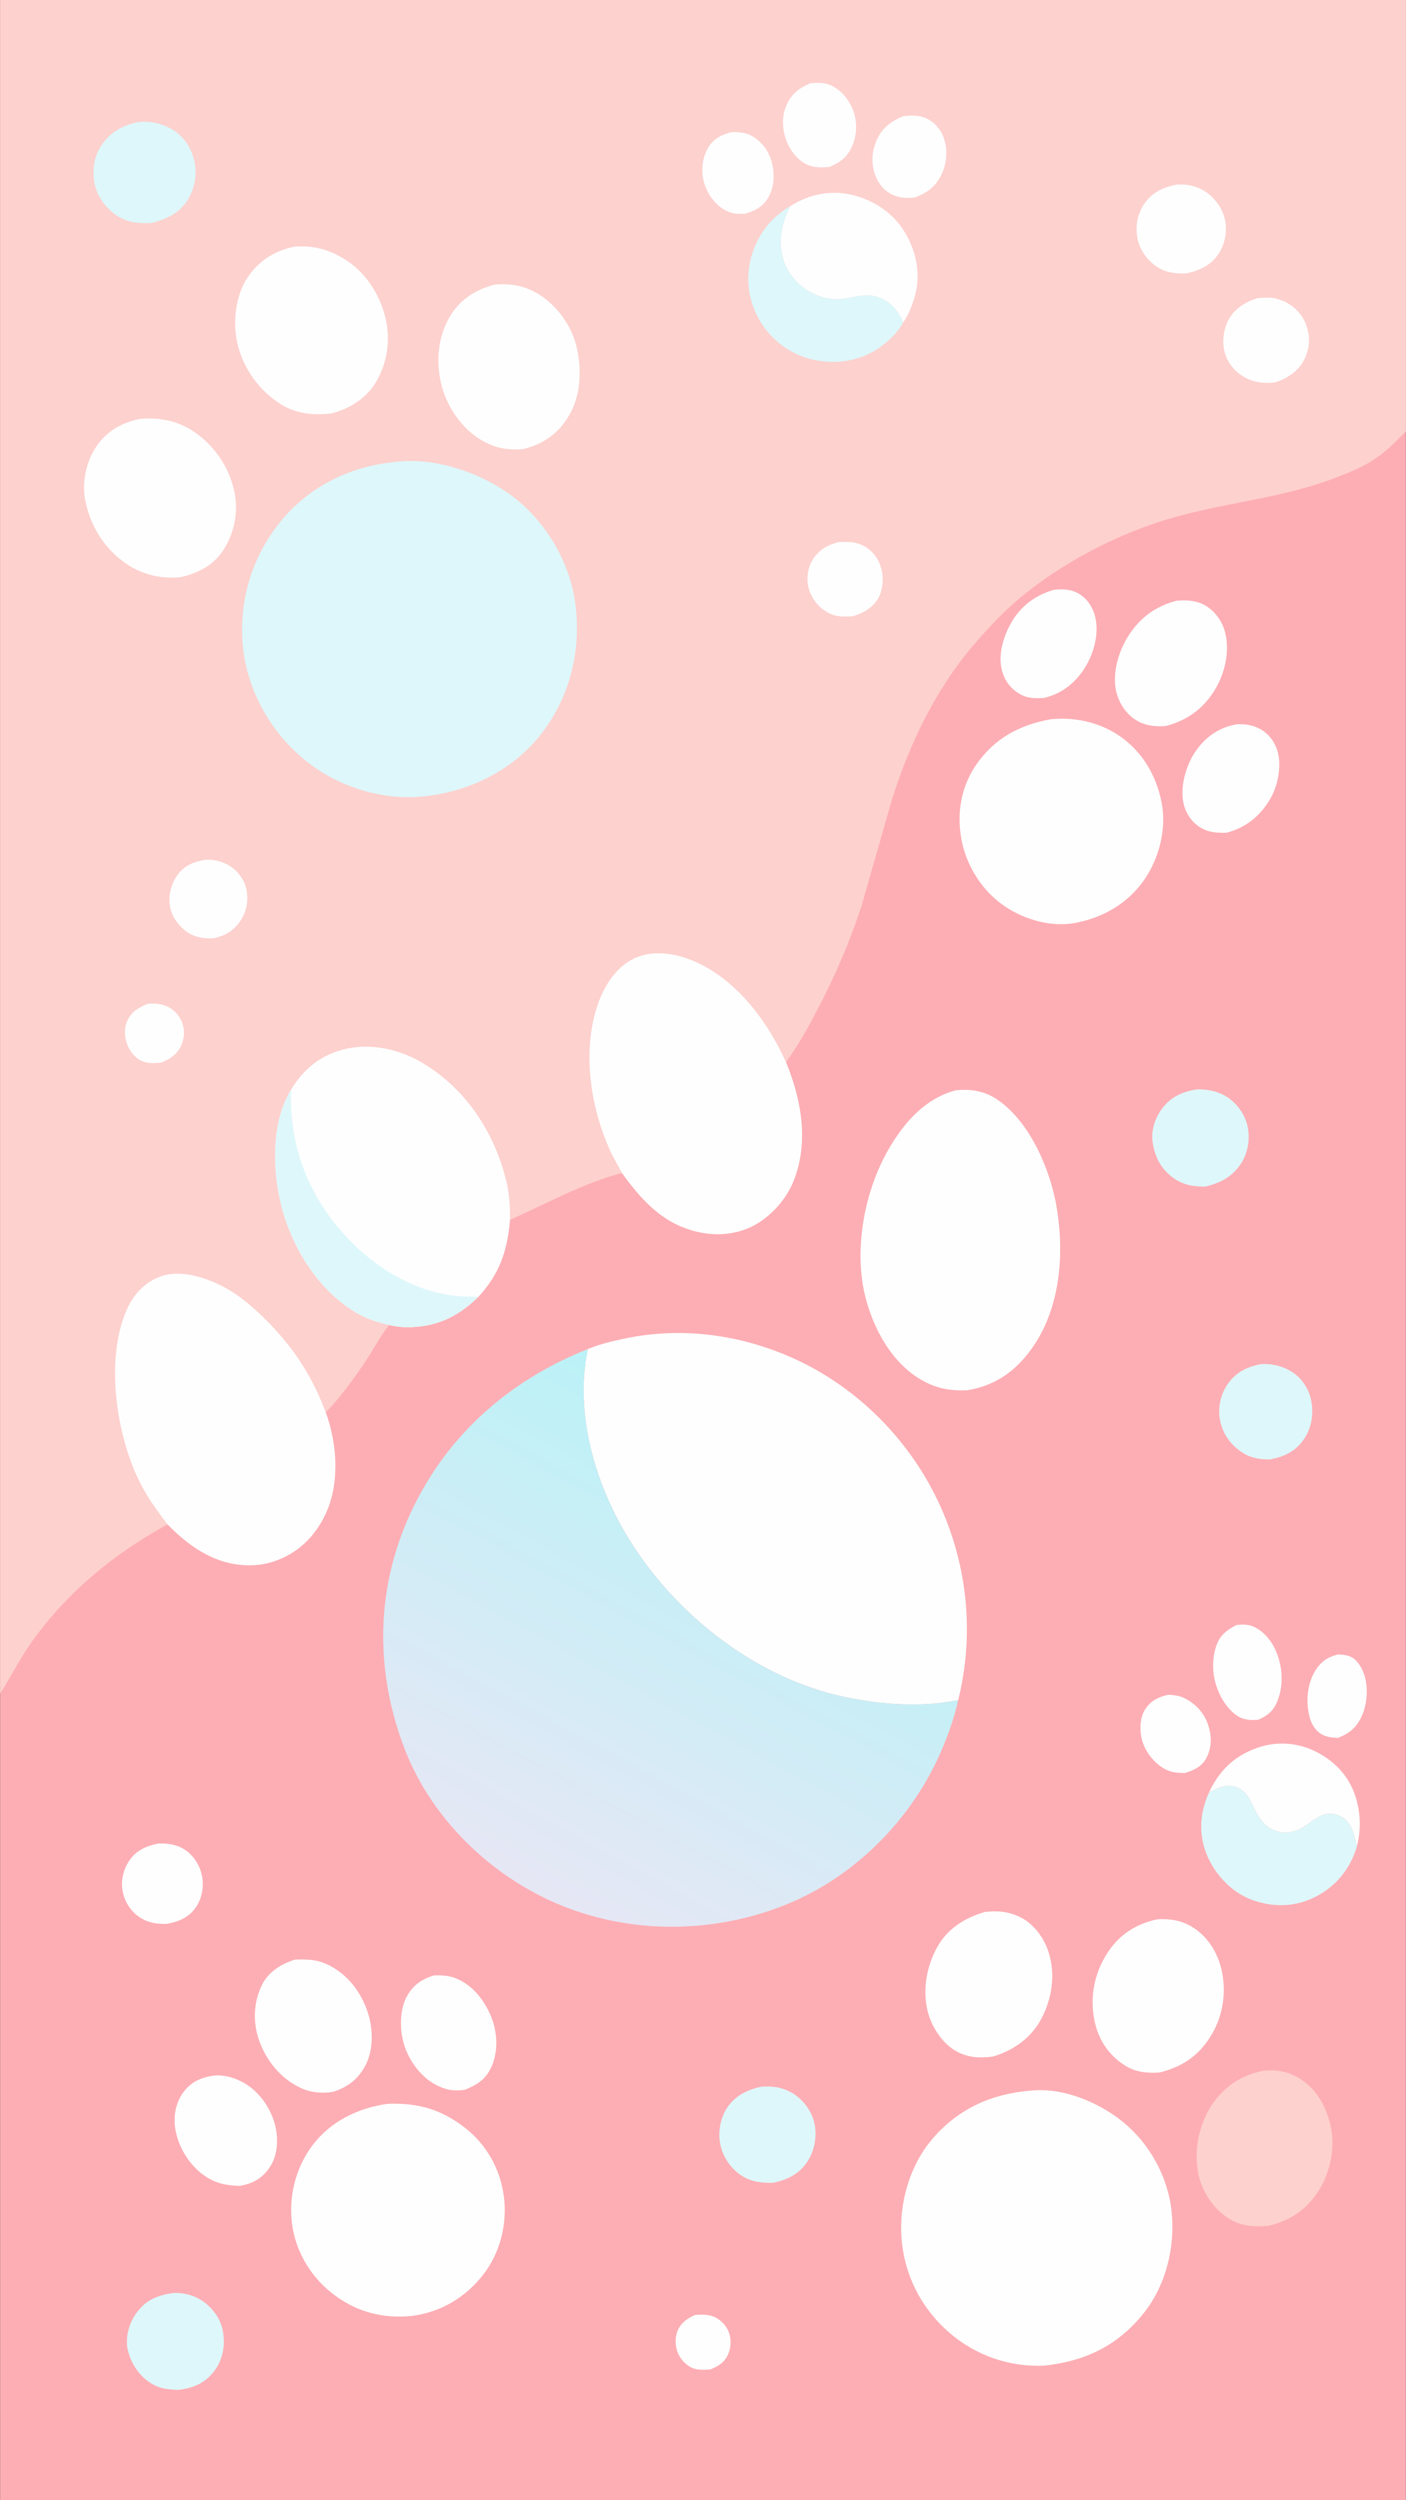 <svg version="1.1" xmlns="http://www.w3.org/2000/svg" style="display: block;" viewBox="0 0 1152 2048" width="1024" height="1820">
<rect x="0" y="0" width="1152" height="2048" fill="#333333" stroke="none"/>
<defs>
	<linearGradient id="Gradient1" gradientUnits="userSpaceOnUse" x1="438.447" y1="1548.33" x2="632.037" y2="1191.59">
		<stop class="stop0" offset="0" stop-opacity="1" stop-color="rgb(230,231,245)"/>
		<stop class="stop1" offset="1" stop-opacity="1" stop-color="rgb(187,242,247)"/>
	</linearGradient>
</defs>
<path transform="translate(0,0)" fill="rgb(253,174,180)" d="M 0 1387.18 L -0 -0 L 1152 0 L 1152 353.286 L 1152 2048 L -0 2048 L 0 1387.18 z"/>
<path transform="translate(0,0)" fill="rgb(254,254,254)" d="M 569.665 1896.24 C 574.341 1895.92 579.231 1895.71 583.729 1897.28 C 589.41 1899.26 594.129 1903.71 596.636 1909.17 C 599.194 1914.73 599.199 1922.21 596.859 1927.86 C 593.859 1935.11 589.05 1937.97 582.095 1940.87 C 577.722 1941.3 571.959 1941.5 567.825 1939.91 C 562.297 1937.78 557.592 1932.63 555.374 1927.22 C 553.068 1921.59 552.893 1914.51 555.338 1908.88 C 558.086 1902.55 563.496 1898.8 569.665 1896.24 z"/>
<path transform="translate(0,0)" fill="rgb(254,254,254)" d="M 1096.65 1355.18 C 1099.99 1355.45 1103.64 1355.64 1106.73 1357.06 C 1111.89 1359.43 1115.43 1365.26 1117.39 1370.38 C 1121.55 1381.28 1120.57 1395.77 1115.61 1406.32 C 1111.4 1415.28 1105.29 1420.27 1096.2 1423.58 C 1091.39 1423.28 1086.82 1422.95 1082.6 1420.36 C 1077.19 1417.05 1074.35 1411.47 1072.88 1405.46 C 1069.98 1393.62 1071.26 1379.23 1077.67 1368.75 C 1082.45 1360.94 1087.97 1357.26 1096.65 1355.18 z"/>
<path transform="translate(0,0)" fill="rgb(254,254,254)" d="M 957.702 1388.22 C 962.024 1388.55 966.055 1388.9 970.017 1390.78 C 979.212 1395.15 986.395 1402.61 989.76 1412.31 C 992.956 1421.52 993.232 1430.79 988.736 1439.67 C 985.011 1447.03 978.457 1449.95 971.046 1452.34 C 964.291 1452.23 959.362 1452 953.386 1448.41 C 944.717 1443.21 937.584 1433.62 935.409 1423.69 C 933.748 1416.1 934.179 1406.53 938.536 1399.93 C 943.136 1392.95 949.718 1389.78 957.702 1388.22 z"/>
<path transform="translate(0,0)" fill="rgb(254,254,254)" d="M 1013.23 1331.09 C 1017.32 1330.66 1021.67 1330.46 1025.59 1331.85 C 1034.36 1334.96 1041.32 1343.1 1045.08 1351.4 C 1051.05 1364.58 1052.11 1379.96 1046.7 1393.5 C 1043.51 1401.49 1038.74 1405.26 1031.11 1408.68 C 1026.55 1409.02 1022.79 1409.12 1018.41 1407.69 C 1010.57 1405.13 1003.68 1396.25 1000.09 1389.16 C 993.724 1376.6 992.146 1361.71 996.62 1348.28 C 999.545 1339.51 1005.35 1335.14 1013.23 1331.09 z"/>
<path transform="translate(0,0)" fill="rgb(254,254,254)" d="M 128.883 1510.22 C 136.241 1509.65 144.294 1510.73 150.651 1514.72 C 158.22 1519.49 163.448 1527.45 165.289 1536.1 C 167.153 1544.87 165.577 1554.74 160.49 1562.18 C 154.746 1570.58 146.673 1573.96 137.041 1575.8 C 129.426 1576.27 122.24 1575.23 115.557 1571.3 C 108.118 1566.92 102.667 1559.08 100.695 1550.75 C 98.616 1541.96 100.404 1532.75 105.142 1525.16 C 110.795 1516.12 118.902 1512.4 128.883 1510.22 z"/>
<path transform="translate(0,0)" fill="rgb(222,247,250)" d="M 1033.82 1117.31 C 1042.44 1116.98 1051.24 1119.05 1058.55 1123.68 C 1066.58 1128.77 1072.44 1137.48 1074.36 1146.73 C 1076.62 1157.69 1074.99 1169.17 1068.71 1178.56 C 1061.83 1188.87 1052.36 1193.25 1040.57 1195.51 C 1032.07 1195.42 1025.12 1194.49 1017.81 1189.69 C 1008.57 1183.62 1002.07 1174.87 999.858 1163.94 C 997.687 1153.22 999.954 1142.6 1006.13 1133.59 C 1012.82 1123.84 1022.51 1119.3 1033.82 1117.31 z"/>
<path transform="translate(0,0)" fill="rgb(222,247,250)" d="M 623.786 1709.3 C 633.345 1708.63 641.448 1709.72 649.689 1714.79 C 658.153 1719.99 665.104 1729.29 667.286 1739.08 C 669.574 1749.34 667.604 1761.15 661.977 1770 C 655.194 1780.67 645.59 1785.39 633.666 1787.98 C 624.211 1788.27 615.716 1787.37 607.534 1782.08 C 598.832 1776.46 592.321 1766.85 590.225 1756.72 C 588.135 1746.62 590.057 1735.21 595.785 1726.53 C 602.34 1716.6 612.519 1711.66 623.786 1709.3 z"/>
<path transform="translate(0,0)" fill="rgb(222,247,250)" d="M 981.249 892.312 C 989.508 892.301 996.922 893.601 1004.15 897.733 C 1012.46 902.487 1019.74 912.108 1022.01 921.329 C 1024.56 931.692 1023.02 943.441 1017.32 952.495 C 1010.22 963.767 999.916 969.256 987.31 972 C 977.536 971.965 969.232 970.621 961.127 964.654 C 951.329 957.44 946.308 947.772 944.543 935.896 C 943.043 925.809 946.378 915.749 952.497 907.756 C 959.912 898.07 969.544 893.996 981.249 892.312 z"/>
<path transform="translate(0,0)" fill="rgb(222,247,250)" d="M 141.454 1878.32 C 150.629 1877.73 160.05 1880.31 167.368 1885.92 C 175.781 1892.38 181.493 1901.05 182.881 1911.64 C 184.348 1922.84 182.111 1933.79 175.004 1942.77 C 167.226 1952.59 157.885 1956.19 145.885 1957.68 C 138.983 1957.27 132.655 1957.02 126.318 1953.76 C 116.384 1948.66 109.251 1939.45 105.724 1929 L 104.398 1924.32 C 102.512 1914.12 105.647 1902.9 111.689 1894.62 C 119.515 1883.89 128.699 1880.21 141.454 1878.32 z"/>
<path transform="translate(0,0)" fill="rgb(254,254,254)" d="M 863.711 483.101 C 870.874 482.345 877.886 482.63 884.202 486.431 C 890.786 490.394 895.462 497.439 897.306 504.821 C 900.768 518.677 896.539 534.819 889.091 546.75 C 881.128 559.507 869.821 568.479 855.104 571.777 C 848.458 572.036 842.347 572.179 836.304 568.877 C 828.565 564.648 823.478 558.107 821.138 549.625 C 817.558 536.649 822.115 521.554 828.543 510.211 C 836.336 496.458 848.616 487.357 863.711 483.101 z"/>
<path transform="translate(0,0)" fill="rgb(254,254,254)" d="M 1013.65 593.256 C 1020.25 592.876 1026.77 593.957 1032.58 597.155 C 1039.85 601.164 1044.78 608.018 1046.98 615.924 C 1050.32 627.925 1047.01 644.102 1040.73 654.632 C 1032.33 668.745 1020.79 678.04 1004.9 682.133 C 996.413 682.284 989.415 681.91 982.201 676.892 C 975.504 672.234 970.891 664.623 969.528 656.575 C 967.147 642.51 972.395 625.349 980.711 613.969 C 988.869 602.805 1000 595.487 1013.65 593.256 z"/>
<path transform="translate(0,0)" fill="rgb(254,254,254)" d="M 990.658 1468.31 C 998.996 1450.71 1010.79 1438.84 1029.31 1432.05 C 1045.3 1426.19 1062.27 1427.05 1077.58 1434.5 C 1092.97 1441.99 1105.04 1454.33 1110.46 1470.79 C 1115 1484.54 1115.45 1498.36 1111.91 1512.37 L 1108.96 1501 C 1107.19 1495.76 1104 1490.31 1098.84 1487.9 L 1098.28 1487.65 C 1097.15 1487.12 1096.04 1486.6 1094.83 1486.27 C 1082.9 1483.02 1076.02 1492.08 1066.72 1497.3 C 1060.69 1500.69 1053.49 1502.21 1046.72 1500.14 C 1033.44 1496.08 1029.88 1484.83 1024.03 1473.75 C 1021.63 1469.2 1016.98 1464.82 1011.89 1463.42 C 1004.31 1461.32 997.15 1464.77 990.658 1468.31 z"/>
<path transform="translate(0,0)" fill="rgb(254,254,254)" d="M 355.6 1618.14 C 361.243 1617.88 367.161 1618.18 372.5 1620.16 C 386.321 1625.27 396.192 1637.51 401.87 1650.74 C 407.394 1663.61 408.491 1679.13 402.965 1692.22 C 398.411 1703 391.172 1707.59 380.853 1711.8 C 371.734 1713.13 365.1 1712 356.952 1707.67 C 344.361 1700.97 334.664 1687.45 330.738 1673.89 C 327.325 1662.1 327.376 1645.75 333.526 1634.9 C 338.611 1625.93 345.838 1620.94 355.6 1618.14 z"/>
<path transform="translate(0,0)" fill="rgb(254,254,254)" d="M 174.538 1700.24 C 184.649 1699.2 194.838 1702.65 203.119 1708.29 C 214.777 1716.24 223.386 1730.06 225.967 1743.82 C 227.977 1754.54 226.999 1766.44 220.662 1775.64 C 214.512 1784.57 207.149 1788.52 196.669 1790.52 C 185.698 1790.25 176.918 1788.68 167.655 1782.33 C 155.199 1773.79 146.214 1759.21 143.631 1744.44 C 141.815 1734.04 143.625 1722.84 149.893 1714.19 C 156.277 1705.38 164.14 1701.96 174.538 1700.24 z"/>
<path transform="translate(0,0)" fill="rgb(254,254,254)" d="M 963.979 492.116 C 971.699 491.439 979.672 491.673 986.643 495.415 C 994.724 499.754 1001 507.887 1003.52 516.684 C 1007.91 531.967 1004.27 549.818 996.467 563.396 C 986.986 579.886 973.415 589.957 955.198 594.722 C 947.328 595.302 939.512 594.649 932.475 590.794 C 923.714 585.994 917.522 577.247 914.947 567.633 C 911.065 553.145 915.95 535.539 923.286 523.055 C 932.614 507.181 946.128 496.686 963.979 492.116 z"/>
<path transform="translate(0,0)" fill="rgb(222,247,250)" d="M 990.658 1468.31 C 997.15 1464.77 1004.31 1461.32 1011.89 1463.42 C 1016.98 1464.82 1021.63 1469.2 1024.03 1473.75 C 1029.88 1484.83 1033.44 1496.08 1046.72 1500.14 C 1053.49 1502.21 1060.69 1500.69 1066.72 1497.3 C 1076.02 1492.08 1082.9 1483.02 1094.83 1486.27 C 1096.04 1486.6 1097.15 1487.12 1098.28 1487.65 L 1098.84 1487.9 C 1104 1490.31 1107.19 1495.76 1108.96 1501 L 1111.91 1512.37 C 1111.28 1514.99 1110.29 1517.48 1109.26 1519.96 C 1102.29 1536.78 1089.37 1549.34 1072.54 1556.2 C 1056.81 1562.63 1038.81 1561.74 1023.27 1555.19 C 1007.64 1548.6 994.651 1534.02 988.526 1518.36 C 981.903 1501.42 983.383 1484.71 990.658 1468.31 z"/>
<path transform="translate(0,0)" fill="rgb(254,254,254)" d="M 241.536 1605.2 C 251.638 1604.85 259.702 1604.98 269.031 1609.59 C 284.731 1617.36 295.701 1631.68 301.162 1648.11 C 305.62 1661.51 306.13 1678.56 299.552 1691.44 C 293.805 1702.69 285.007 1709.66 273.034 1713.41 C 263.751 1715.11 254.07 1714.09 245.557 1709.96 C 229.541 1702.21 217.674 1687.43 211.995 1670.74 C 206.975 1656 207.695 1639.48 214.746 1625.56 C 220.108 1614.97 230.619 1608.64 241.536 1605.2 z"/>
<path transform="translate(0,0)" fill="rgb(254,254,254)" d="M 807.005 1566.15 C 817.688 1564.92 826.789 1565.79 836.453 1570.66 C 847.442 1576.2 855.661 1587.78 859.304 1599.34 C 865.025 1617.48 862.001 1637.51 853.037 1654.09 C 844.624 1669.64 830.327 1679.52 813.752 1684.56 C 803.352 1685.91 793.996 1685.64 784.5 1680.75 C 773.212 1674.95 764.411 1661.92 760.838 1650.03 C 755.416 1631.97 758.855 1611.3 767.916 1595.02 C 776.402 1579.77 790.64 1570.88 807.005 1566.15 z"/>
<path transform="translate(0,0)" fill="rgb(254,254,254)" d="M 948.356 1572.16 C 958.249 1571.69 966.939 1572.75 975.684 1577.72 C 988.339 1584.91 996.894 1597.7 1000.49 1611.62 C 1005.26 1630.09 1002.63 1650.28 992.793 1666.71 C 982.644 1683.67 969.283 1692.8 950.307 1697.63 C 940.03 1698.29 930.893 1697.58 921.889 1691.95 C 908.812 1683.78 900.264 1671.1 897.02 1656.05 C 892.765 1636.31 896.548 1616.32 907.615 1599.47 C 917.482 1584.46 930.963 1575.9 948.356 1572.16 z"/>
<path transform="translate(0,0)" fill="rgb(253,209,206)" d="M 1035.39 1696.18 C 1045.58 1695.14 1054.87 1696.64 1063.8 1701.9 C 1078.16 1710.36 1086.04 1724.07 1090 1739.86 C 1094.41 1757.43 1090.6 1778.06 1081.23 1793.4 C 1071.5 1809.34 1057.81 1818.79 1039.8 1823.16 C 1027.64 1824.38 1016.77 1823.69 1006.23 1816.82 C 994.031 1808.87 984.968 1795.13 982.001 1780.89 C 978.072 1762.03 982.257 1740.58 992.832 1724.57 C 1003.15 1708.96 1017.14 1699.82 1035.39 1696.18 z"/>
<path transform="translate(0,0)" fill="rgb(254,254,254)" d="M 860.591 589.245 C 880.041 587.11 900.128 591.392 916.5 602.28 C 935.884 615.172 947.588 635.149 951.925 657.811 C 955.932 678.749 949.934 702.626 938.026 720.062 C 924.424 739.978 904.12 751.618 880.786 756.087 C 861.046 759.533 839.691 753.37 823.311 742.371 C 805.098 730.141 792.104 709.687 787.958 688.306 C 783.764 666.681 787.272 644.782 799.922 626.417 C 814.758 604.879 835.357 593.849 860.591 589.245 z"/>
<path transform="translate(0,0)" fill="rgb(254,254,254)" d="M 317.417 1723.32 C 341.957 1722.34 361.082 1727.64 380.664 1742.76 C 398.684 1756.68 410.058 1777.1 412.86 1799.68 C 415.639 1822.08 409.688 1845.6 395.679 1863.48 C 380.991 1882.24 360.573 1894.21 336.915 1897.09 C 314.168 1899.23 293.686 1894.26 274.939 1880.71 C 256.209 1867.17 242.931 1846.42 239.47 1823.5 C 235.989 1800.45 241.812 1776.14 255.862 1757.44 C 270.721 1737.65 293.367 1726.71 317.417 1723.32 z"/>
<path transform="translate(0,0)" fill="rgb(254,254,254)" d="M 783.183 893.126 C 796.014 891.759 807.489 893.806 818.201 901.397 C 844.499 920.031 860.862 958.666 865.922 989.508 C 872.293 1028.35 868.747 1072.48 844.955 1105.29 C 831.612 1123.69 814.949 1135.26 792.241 1138.84 C 778.457 1139.43 766.668 1137.21 754.643 1130.13 C 730.937 1116.19 716.235 1089.54 709.413 1063.63 C 699.092 1024.42 708.084 975.826 728.317 941.025 C 740.929 919.334 758.178 899.644 783.183 893.126 z"/>
<path transform="translate(0,0)" fill="rgb(254,254,254)" d="M 845.363 1712.42 C 871.1 1709.95 899.83 1721.85 919.622 1737.72 C 941.788 1755.5 957.015 1782.92 960.006 1811.24 C 963.122 1840.73 955.444 1872.28 936.561 1895.55 C 915.116 1921.97 888.261 1934.47 854.782 1937.85 C 826.77 1938.81 799.815 1929.5 778.51 1911.31 C 755.299 1891.5 741.022 1863.96 738.72 1833.42 C 736.546 1804.6 745.309 1773.74 764.352 1751.65 C 785.645 1726.95 813.189 1714.88 845.363 1712.42 z"/>
<path transform="translate(0,0)" fill="rgb(254,254,254)" d="M 481.652 1105.06 C 491.196 1101.06 501.064 1098.77 511.149 1096.61 C 555.538 1087.11 600.839 1092.34 642.735 1109.5 C 701.494 1133.56 749.081 1181.91 773.444 1240.56 C 793.543 1288.95 797.724 1341.68 785.142 1392.61 C 754.425 1398.79 722.44 1396.34 692.013 1389.95 C 621.467 1375.14 557.171 1325.42 518.482 1265.71 C 488.758 1219.83 470.169 1159.55 481.652 1105.06 z"/>
<path transform="translate(0,0)" fill="url(#Gradient1)" d="M 785.142 1392.61 C 781.958 1406.88 777.162 1420.44 771.419 1433.87 C 747.397 1490.05 700.375 1537.58 643.428 1560.37 C 583.588 1584.32 514.977 1584.63 455.5 1558.98 C 401.383 1535.64 354.267 1490.02 332.401 1434.88 C 307.882 1373.06 307.181 1306.56 333.724 1245.24 C 362.467 1178.84 414.989 1131.52 481.652 1105.06 C 470.169 1159.55 488.758 1219.83 518.482 1265.71 C 557.171 1325.42 621.467 1375.14 692.013 1389.95 C 722.44 1396.34 754.425 1398.79 785.142 1392.61 z"/>
<path transform="translate(0,0)" fill="rgb(253,209,206)" d="M 0 1387.18 L -0 -0 L 1152 0 L 1152 353.286 C 1144.08 361.442 1136.08 369.697 1126.56 376.024 C 1116.6 382.649 1106.09 386.826 1095 391.127 C 1052.77 407.498 1007.79 411.21 964.362 423.121 C 917.608 435.944 868.726 461.231 832.004 493.007 C 819.817 503.552 808.576 515.802 798.074 527.997 C 766.672 564.457 744.828 609.973 730.658 655.679 L 705.891 742.173 C 696.397 771.377 684.133 799.61 669.886 826.789 C 662.18 841.491 653.976 856.7 643.966 869.98 C 656.806 901.145 663.1 936.495 649.679 968.619 C 643.015 984.571 628.383 999.899 612.186 1006.4 C 594.069 1013.66 574.307 1011.84 556.657 1004.09 C 536.677 995.323 522.078 978.119 509.58 960.835 C 477.691 969.191 447.805 985.916 417.805 999.246 C 415.703 1024.41 409.218 1043.54 391.894 1062.29 C 374.519 1079.08 356.683 1087.47 332.127 1087.1 C 327.526 1087.03 323.264 1086.39 318.791 1085.32 C 312.514 1092.92 307.776 1102.13 302.429 1110.42 C 292.308 1126.11 279.888 1143.57 266.792 1156.92 C 276.184 1182.44 278.464 1214.8 266.744 1239.97 C 258.201 1258.32 244.279 1272.09 225.011 1278.76 C 207.433 1284.83 187.541 1282.5 171.042 1274.34 C 157.638 1267.71 147.572 1259.23 137.191 1248.68 C 92.661 1272.92 53.143 1305.62 24.105 1347.5 C 15.235 1360.29 8.441 1374.2 0 1387.18 z"/>
<path transform="translate(0,0)" fill="rgb(254,254,254)" d="M 121.361 822.182 C 126.94 821.93 131.408 822.073 136.601 824.282 C 142.235 826.679 146.794 831.783 149.045 837.419 C 151.422 843.368 151.092 850.125 148.53 855.951 C 145.193 863.54 139.62 867.364 132.121 870.362 C 126.401 870.937 121.354 871.422 115.969 869.064 C 110.845 866.82 106.385 861.336 104.376 856.198 C 101.87 849.784 101.231 842.74 104.12 836.314 C 107.655 828.451 113.721 825.095 121.361 822.182 z"/>
<path transform="translate(0,0)" fill="rgb(254,254,254)" d="M 686.783 444.113 C 693.472 443.679 700.224 443.582 706.415 446.5 C 713.351 449.77 718.649 455.76 721.185 463.002 L 721.406 463.644 L 722.101 465.713 C 724.264 473.076 723.431 483.53 719.557 490.148 C 714.885 498.131 706.876 502.502 698.252 504.869 C 690.943 505.155 685.154 505.493 678.492 501.876 C 670.908 497.758 665.028 490.549 662.686 482.214 C 660.543 474.589 661.627 465.683 665.661 458.857 C 670.552 450.582 677.853 446.57 686.783 444.113 z"/>
<path transform="translate(0,0)" fill="rgb(254,254,254)" d="M 599.691 108.241 C 604.526 108.016 610.563 108.525 614.91 110.776 C 622.797 114.858 629.057 122.217 631.732 130.716 C 634.854 140.636 634.893 151.657 629.914 161.028 C 625.732 168.9 618.909 172.604 610.675 175.053 C 605.84 175.154 601.077 175.474 596.602 173.323 L 593.531 171.814 C 585.464 167.284 578.943 157.788 576.71 148.898 C 574.202 138.909 575.341 129.079 580.704 120.274 C 584.961 113.285 592.048 109.997 599.691 108.241 z"/>
<path transform="translate(0,0)" fill="rgb(254,254,254)" d="M 740.167 95.193 C 746.408 94.411 752.915 94.283 758.781 96.866 C 765.187 99.686 770.444 105.472 772.941 112.004 C 776.473 121.245 776.168 132.382 772.154 141.39 C 767.295 152.293 760.506 157.623 749.678 161.766 C 742.921 162.391 736.812 162.28 730.652 159.187 C 723.652 155.672 719.114 149.455 716.694 142.145 C 713.78 133.342 714.499 124.12 718.016 115.618 C 722.37 105.09 729.844 99.369 740.167 95.193 z"/>
<path transform="translate(0,0)" fill="rgb(254,254,254)" d="M 168.084 704.293 C 174.781 703.835 182.219 705.647 187.957 709.151 C 194.455 713.119 200.093 720.64 201.698 728.085 C 203.718 737.46 202.163 746.307 196.899 754.287 C 191.591 762.334 183.907 766.78 174.578 768.602 C 168.114 769.031 159.784 767.793 154.273 764.182 C 147.15 759.513 140.723 751.505 139.245 742.944 C 137.619 733.53 139.911 724.219 145.5 716.51 C 151.16 708.704 158.974 705.839 168.084 704.293 z"/>
<path transform="translate(0,0)" fill="rgb(254,254,254)" d="M 664.154 68.144 C 669.648 67.73 675.225 67.466 680.366 69.707 C 688.675 73.329 694.968 80.772 698.5 89.028 C 702.482 98.335 702.472 109.466 698.613 118.796 C 694.704 128.248 688.929 132.878 679.685 136.72 C 673.73 137.337 668.069 137.429 662.421 135.291 C 654.716 132.373 648.215 124.384 645.017 116.922 C 641.029 107.618 640.16 96.36 644.125 86.848 C 648.17 77.145 654.721 72.079 664.154 68.144 z"/>
<path transform="translate(0,0)" fill="rgb(254,254,254)" d="M 1030.46 244.218 C 1035.37 243.822 1041.7 243.314 1046.43 244.792 L 1051.78 246.66 C 1060.08 250.344 1066.96 257.22 1070.17 265.771 C 1073.79 275.397 1073.48 284.695 1069.01 294 C 1064.26 303.888 1055.38 309.718 1045.3 313.107 C 1037.66 314.251 1029.85 313.667 1022.72 310.46 C 1014.28 306.668 1007.3 299.575 1004.22 290.799 C 1001.13 281.982 1002.07 270.96 1006.31 262.688 C 1011.34 252.871 1020.3 247.495 1030.46 244.218 z"/>
<path transform="translate(0,0)" fill="rgb(254,254,254)" d="M 963.961 151.247 C 971.616 150.643 979.152 152.007 985.85 155.817 C 993.981 160.443 1001.27 169.578 1003.5 178.736 C 1005.8 188.156 1004.3 198.746 999.139 206.982 C 992.751 217.181 983.599 221.31 972.315 223.928 C 963.431 224.295 955.602 223.468 948.007 218.51 C 940.297 213.476 934.008 204.788 932.153 195.719 C 930.03 185.339 931.902 175.333 937.921 166.557 C 944.105 157.539 953.573 153.281 963.961 151.247 z"/>
<path transform="translate(0,0)" fill="rgb(222,247,250)" d="M 111.85 100.212 C 122.146 98.801 131.926 100.829 140.935 105.972 C 149.939 111.112 156.077 120.298 158.73 130.176 C 161.733 141.357 159.955 153.04 154.148 163 C 147.592 174.246 136.497 179.47 124.466 182.615 C 114.935 183.14 105.972 182.771 97.5 177.775 C 87.947 172.141 80.184 162.499 77.611 151.63 C 75.18 141.357 76.535 129.333 82.159 120.306 C 89.213 108.981 99.129 103.179 111.85 100.212 z"/>
<path transform="translate(0,0)" fill="rgb(222,247,250)" d="M 740.106 264.079 C 734.905 273.442 726.195 281.503 717.094 287.055 C 701.579 296.519 682.011 298.667 664.495 294.224 C 646.799 289.735 631.752 278.317 622.517 262.635 C 613.464 247.262 610.707 229.069 615.208 211.758 C 620.052 193.128 631.077 178.394 647.685 168.731 C 640.611 182.558 637.231 197.832 642.07 213 C 645.622 224.134 654.551 234.458 664.99 239.687 C 671.588 242.993 678.232 245.005 685.683 244.966 C 692.861 244.928 699.618 242.671 706.699 241.984 C 722.424 240.458 734.503 249.935 740.106 264.079 z"/>
<path transform="translate(0,0)" fill="rgb(254,254,254)" d="M 647.685 168.731 C 662.84 159.279 680.385 155.393 697.945 159.623 C 716.35 164.055 732.158 174.549 741.828 191 C 751.012 206.623 754.483 224.665 749.675 242.309 C 747.754 249.359 744.429 258.118 740.106 264.079 C 734.503 249.935 722.424 240.458 706.699 241.984 C 699.618 242.671 692.861 244.928 685.683 244.966 C 678.232 245.005 671.588 242.993 664.99 239.687 C 654.551 234.458 645.622 224.134 642.07 213 C 637.231 197.832 640.611 182.558 647.685 168.731 z"/>
<path transform="translate(0,0)" fill="rgb(254,254,254)" d="M 404.912 233.235 C 418.3 231.892 429.619 233.923 441.25 240.963 C 456.048 249.92 468.135 266.69 472.233 283.475 C 476.881 302.516 476.073 324.349 465.53 341.5 C 456.905 355.53 444.758 363.868 428.89 367.77 C 416.495 369.094 405.963 367.147 395.07 360.945 C 379.162 351.888 366.803 334.396 362.064 316.868 C 356.909 297.801 358.294 276.786 368.434 259.5 C 376.685 245.435 389.364 237.281 404.912 233.235 z"/>
<path transform="translate(0,0)" fill="rgb(254,254,254)" d="M 114.362 343.185 C 129.463 341.724 144.375 344.369 157.302 352.655 C 174.791 363.866 187.309 381.846 191.801 402.068 C 195.461 418.546 192.201 436.163 183.085 450.299 C 174.834 463.092 162.029 469.678 147.62 472.805 C 132.454 474.299 117.593 471.04 104.677 462.674 C 86.35 450.803 74.25 431.864 69.874 410.553 C 66.813 395.641 70.184 378.854 78.515 366.225 C 87.111 353.194 99.311 346.317 114.362 343.185 z"/>
<path transform="translate(0,0)" fill="rgb(254,254,254)" d="M 240.547 202.168 C 255.977 200.751 268.735 204.098 281.919 212.077 C 299.227 222.551 311.089 240.988 315.766 260.437 C 320.184 278.809 317.235 298.22 307.16 314.262 C 299.216 326.912 285.14 335.415 270.918 338.786 C 256.24 340.238 242.401 338.968 229.627 330.886 C 211.917 319.679 198.782 301.162 194.258 280.66 C 190.546 263.836 192.879 242.441 202.377 227.873 C 211.49 213.897 224.484 205.637 240.547 202.168 z"/>
<path transform="translate(0,0)" fill="rgb(254,254,254)" d="M 509.58 960.835 L 501.5 945.893 C 483.839 909.225 476.264 861.003 490.076 822 C 495.378 807.029 504.989 791.851 519.861 784.971 C 533.857 778.497 550.283 780.408 564.291 785.629 C 601.327 799.432 628.186 835.042 643.966 869.98 C 656.806 901.145 663.1 936.495 649.679 968.619 C 643.015 984.571 628.383 999.899 612.186 1006.4 C 594.069 1013.66 574.307 1011.84 556.657 1004.09 C 536.677 995.323 522.078 978.119 509.58 960.835 z"/>
<path transform="translate(0,0)" fill="rgb(254,254,254)" d="M 137.191 1248.68 C 125.516 1233.49 116.735 1220.91 109.436 1203.09 C 94.107 1165.64 87.294 1111.4 103.408 1073.59 C 108.753 1061.05 117.758 1050.85 130.653 1045.89 C 146.01 1039.98 164.221 1045.26 178.424 1051.79 C 193.104 1058.54 205.965 1069.42 217.329 1080.73 C 240.164 1103.46 255.545 1126.78 266.792 1156.92 C 276.184 1182.44 278.464 1214.8 266.744 1239.97 C 258.201 1258.32 244.279 1272.09 225.011 1278.76 C 207.433 1284.83 187.541 1282.5 171.042 1274.34 C 157.638 1267.71 147.572 1259.23 137.191 1248.68 z"/>
<path transform="translate(0,0)" fill="rgb(254,254,254)" d="M 238.443 892.537 C 248.239 875.988 262.56 864.446 281.435 859.609 C 303.631 853.92 327.726 859.493 347.029 871.226 C 382.471 892.768 405.532 928.564 415.024 968.375 C 417.344 978.106 417.966 989.263 417.805 999.246 C 415.703 1024.41 409.218 1043.54 391.894 1062.29 C 374.519 1079.08 356.683 1087.47 332.127 1087.1 C 327.526 1087.03 323.264 1086.39 318.791 1085.32 C 309.04 1083.19 299.651 1080.07 291.07 1074.88 C 259.476 1055.76 238.136 1020.34 229.772 984.973 C 222.994 956.313 222.511 918.348 238.443 892.537 z"/>
<path transform="translate(0,0)" fill="rgb(222,247,250)" d="M 238.443 892.537 C 236.726 938.227 252.175 978.89 283.203 1012.53 C 308.594 1040.05 343.129 1060.58 381.343 1062.06 L 391.894 1062.29 C 374.519 1079.08 356.683 1087.47 332.127 1087.1 C 327.526 1087.03 323.264 1086.39 318.791 1085.32 C 309.04 1083.19 299.651 1080.07 291.07 1074.88 C 259.476 1055.76 238.136 1020.34 229.772 984.973 C 222.994 956.313 222.511 918.348 238.443 892.537 z"/>
<path transform="translate(0,0)" fill="rgb(222,247,250)" d="M 323.689 378.423 L 324.047 378.339 C 357.07 374.217 395.803 387.746 421.495 407.774 C 448.091 428.506 467.566 462.099 471.538 495.606 C 476.099 534.088 466.755 571.814 442.473 602.363 C 420.001 630.634 385.479 647.84 349.965 652.031 L 346.787 652.443 C 312.35 655.862 275.975 644.221 249.35 622.301 C 221.658 599.503 202.426 565.643 198.951 529.828 C 195.303 492.225 206.31 455.608 230.406 426.426 C 253.828 398.059 287.361 381.842 323.689 378.423 z"/>
</svg>